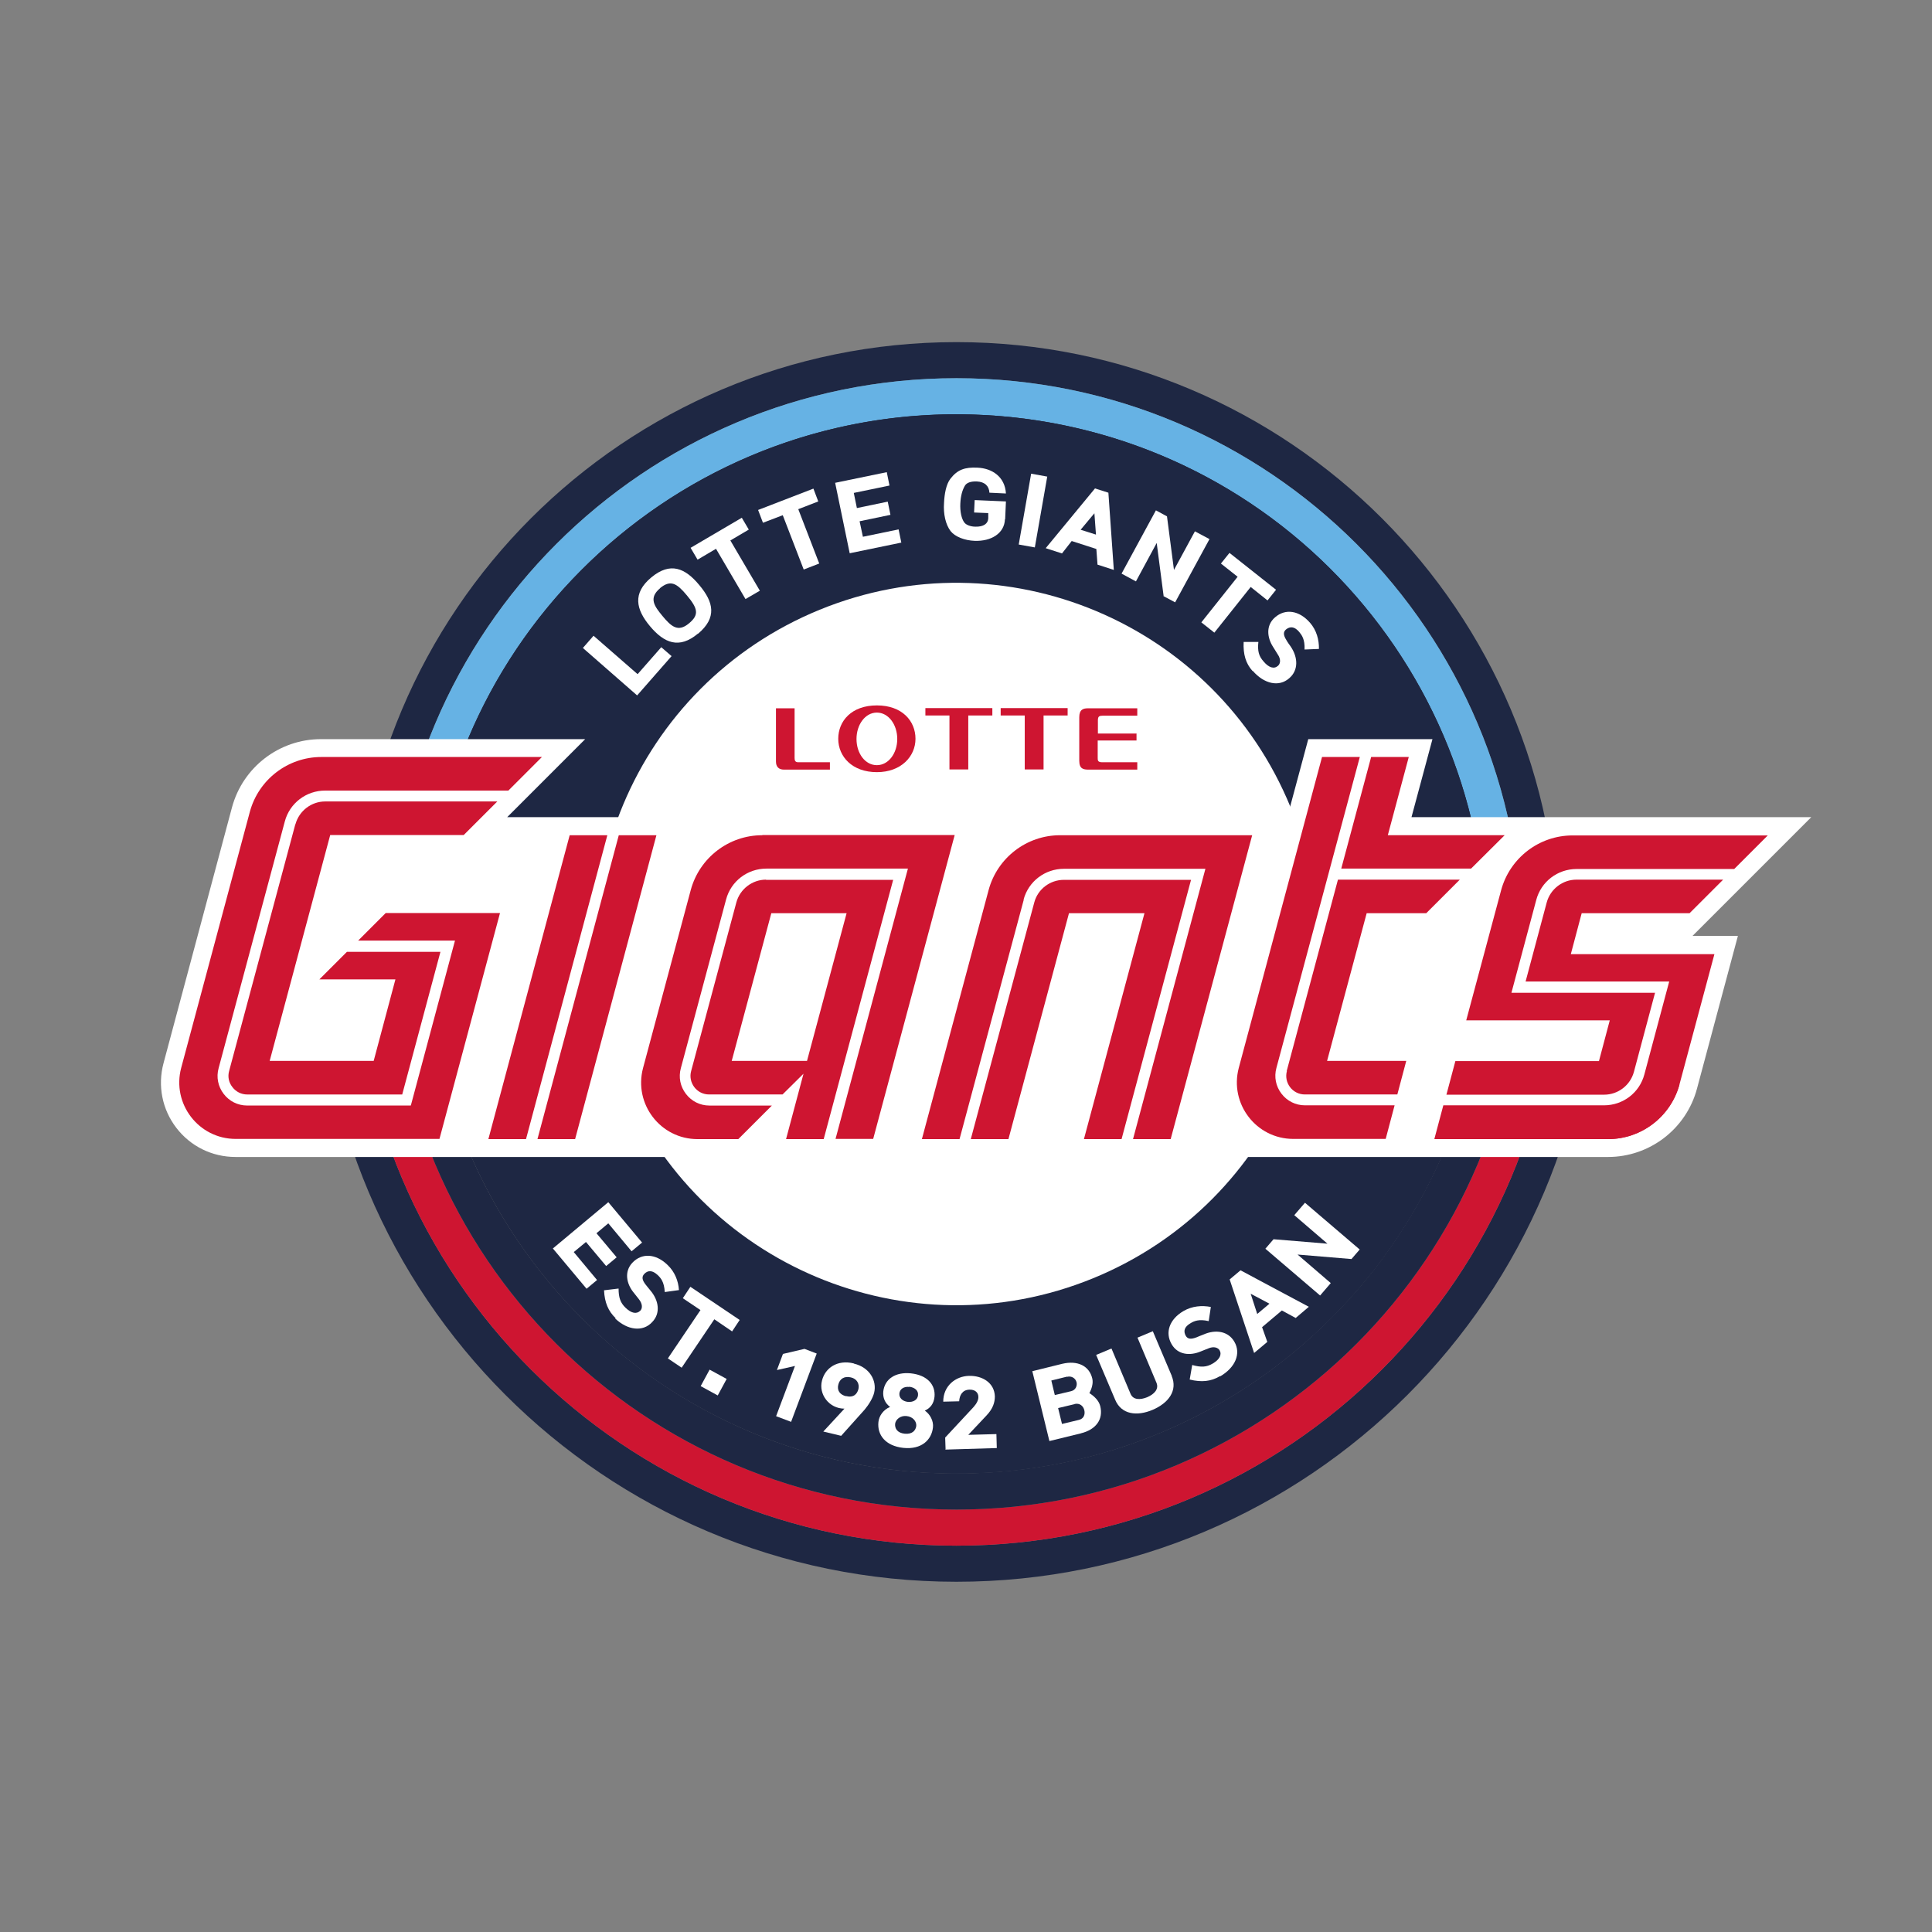 <svg width="96" height="96" viewBox="0 0 96 96" fill="none" xmlns="http://www.w3.org/2000/svg">
<rect x="0" y="0" width="96" height="96" fill="#808080" stroke="none"/>
<g clip-path="url(#clip0_3756_151233)">
<path d="M47.525 76.804C31.007 76.804 17.623 63.42 17.623 46.902H15.83C15.83 64.403 30.024 78.597 47.525 78.597C65.026 78.597 79.22 64.403 79.22 46.902H77.426C77.426 63.42 64.042 76.804 47.525 76.804Z" fill="#1E2743"/>
<path d="M47.525 18.794C63.049 18.794 75.633 31.377 75.633 46.901H77.426C77.426 30.384 64.042 17 47.525 17C31.007 17 17.623 30.384 17.623 46.901H19.417C19.417 31.377 32 18.794 47.525 18.794Z" fill="#1E2743"/>
<path d="M47.525 76.804C64.042 76.804 77.426 63.42 77.426 46.902H75.633C75.633 62.427 63.049 75.01 47.525 75.01C32 75.01 19.417 62.427 19.417 46.902H17.623C17.623 63.42 31.007 76.804 47.525 76.804Z" fill="#CE1531"/>
<path d="M47.525 18.793C32 18.793 19.417 31.377 19.417 46.901H21.21C21.21 32.37 32.993 20.587 47.525 20.587C62.056 20.587 73.839 32.37 73.839 46.901H75.633C75.633 31.377 63.049 18.793 47.525 18.793Z" fill="#66B2E4"/>
<path d="M47.525 73.217C32.993 73.217 21.21 61.434 21.21 46.902H19.417C19.417 62.427 32 75.01 47.525 75.01C63.049 75.01 75.633 62.427 75.633 46.902H73.839C73.839 61.434 62.056 73.217 47.525 73.217Z" fill="#1E2743"/>
<path d="M47.525 20.588C32.993 20.588 21.21 32.371 21.21 46.902H73.839C73.839 32.371 62.056 20.588 47.525 20.588Z" fill="#1E2743"/>
<path d="M47.525 73.217C62.056 73.217 73.839 61.434 73.839 46.902H21.21C21.21 61.434 32.993 73.217 47.525 73.217Z" fill="#1E2743"/>
<path d="M73.499 51.154C75.848 36.812 66.125 23.281 51.783 20.933C37.441 18.584 23.911 28.307 21.562 42.649C19.214 56.991 28.936 70.521 43.278 72.87C57.62 75.218 71.151 65.496 73.499 51.154Z" fill="#1E2743"/>
<path d="M54.309 63.519C63.483 59.769 67.88 49.293 64.131 40.119C60.382 30.945 49.905 26.548 40.731 30.297C31.557 34.046 27.16 44.523 30.909 53.697C34.658 62.871 45.135 67.268 54.309 63.519Z" fill="white"/>
<path d="M31.653 34.55L28.963 32.197L29.493 31.59L31.682 33.499L32.858 32.159L33.37 32.602L31.663 34.55H31.653Z" fill="white"/>
<path d="M34.681 31.484C33.746 32.265 33.003 31.956 32.299 31.117C31.595 30.279 31.422 29.478 32.357 28.697C33.312 27.897 34.054 28.234 34.748 29.073C35.462 29.922 35.636 30.693 34.681 31.494V31.484ZM32.801 29.228C32.212 29.719 32.521 30.124 32.916 30.606C33.35 31.127 33.688 31.436 34.237 30.973C34.748 30.549 34.681 30.24 34.131 29.584C33.639 28.996 33.331 28.784 32.791 29.228H32.801Z" fill="white"/>
<path d="M36.291 26.855L37.757 29.352L37.043 29.767L35.578 27.269L34.662 27.809L34.315 27.221L36.86 25.727L37.207 26.315L36.291 26.855Z" fill="white"/>
<path d="M39.666 25.301L40.707 28.001L39.936 28.3L38.895 25.6L37.911 25.976L37.67 25.34L40.418 24.279L40.659 24.916L39.666 25.301Z" fill="white"/>
<path d="M42.221 27.491L41.498 23.991L44.063 23.461L44.198 24.126L42.424 24.493L42.578 25.245L44.111 24.927L44.246 25.582L42.713 25.901L42.877 26.672L44.651 26.305L44.786 26.961L42.221 27.491Z" fill="white"/>
<path d="M49.935 25.803C49.907 26.507 49.251 26.903 48.431 26.874C47.93 26.855 47.457 26.671 47.236 26.392C46.985 26.064 46.869 25.534 46.908 24.994C46.927 24.55 47.014 24.058 47.226 23.788C47.583 23.325 47.959 23.21 48.566 23.238C49.289 23.267 49.935 23.682 49.984 24.521L49.164 24.482C49.145 24.155 48.942 23.942 48.537 23.923C48.248 23.913 48.026 23.981 47.939 24.145C47.824 24.347 47.737 24.617 47.718 25.022C47.698 25.408 47.776 25.784 47.92 25.967C48.007 26.083 48.229 26.17 48.47 26.17C48.865 26.18 49.096 26.025 49.106 25.755V25.495L48.402 25.466L48.431 24.849L49.984 24.916L49.945 25.803H49.935Z" fill="white"/>
<path d="M50.62 27.057L51.237 23.537L52.037 23.682L51.42 27.201L50.62 27.057Z" fill="white"/>
<path d="M54.535 28.059L54.477 27.278L53.252 26.883L52.77 27.5L51.96 27.239L54.409 24.27L55.075 24.482L55.345 28.319L54.544 28.059H54.535ZM54.38 25.504L53.696 26.323L54.458 26.564L54.38 25.504Z" fill="white"/>
<path d="M57.823 29.641L57.476 26.979L56.444 28.889L55.73 28.503L57.437 25.359L57.987 25.658L58.334 28.32L59.375 26.401L60.099 26.787L58.392 29.93L57.833 29.631L57.823 29.641Z" fill="white"/>
<path d="M62.143 29.17L60.34 31.436L59.694 30.925L61.497 28.659L60.667 28.003L61.092 27.473L63.406 29.305L62.982 29.835L62.152 29.17H62.143Z" fill="white"/>
<path d="M62.239 33.344C61.902 32.968 61.767 32.515 61.796 31.898H62.528C62.48 32.351 62.548 32.602 62.789 32.871C63.049 33.18 63.309 33.257 63.502 33.084C63.618 32.987 63.666 32.766 63.483 32.505L63.261 32.148C62.972 31.705 62.876 31.088 63.358 30.673C63.869 30.23 64.553 30.326 65.093 30.943C65.421 31.319 65.546 31.792 65.537 32.245L64.823 32.274C64.843 31.763 64.688 31.56 64.553 31.396C64.332 31.136 64.11 31.107 63.898 31.28C63.753 31.406 63.772 31.57 63.917 31.801C63.956 31.878 64.091 32.071 64.129 32.119C64.505 32.669 64.524 33.306 64.061 33.701C63.55 34.154 62.808 33.98 62.249 33.334L62.239 33.344Z" fill="white"/>
<path d="M84.33 46.275L90 40.605H78.14H76.934H70.136L71.178 36.728H65.007L63.965 40.605H25.202L29.078 36.728H15.945C13.882 36.728 12.069 38.117 11.529 40.113L8.125 52.831C7.826 53.95 8.058 55.126 8.762 56.042C9.466 56.959 10.536 57.489 11.703 57.489H69.538H70.107H79.904C81.968 57.489 83.781 56.1 84.32 54.104L86.355 46.506H84.099L84.33 46.275Z" fill="white"/>
<path d="M26.138 56.602L30.178 41.502H30.747L26.707 56.602H26.138Z" fill="white"/>
<path d="M38.355 54.934C38.355 54.934 36.002 54.934 35.25 54.934C34.787 54.934 34.363 54.721 34.083 54.355C33.803 53.989 33.707 53.526 33.832 53.073C33.832 53.073 35.52 46.786 36.079 44.693C36.32 43.787 37.14 43.16 38.085 43.16H45.114L41.517 56.592H40.949L44.401 43.71H38.085C37.4 43.71 36.793 44.173 36.609 44.838C36.05 46.93 34.363 53.217 34.363 53.217C34.286 53.497 34.343 53.786 34.517 54.018C34.691 54.249 34.961 54.384 35.25 54.384C36.079 54.384 38.904 54.384 38.904 54.384L38.355 54.934Z" fill="white"/>
<path d="M48.238 56.602C48.238 56.602 50.832 46.94 51.391 44.848C51.565 44.182 52.172 43.719 52.867 43.719H59.183L55.731 56.602H56.3L59.896 43.17H52.867C51.931 43.17 51.112 43.797 50.861 44.703C50.013 47.856 47.669 56.602 47.669 56.602H48.238Z" fill="white"/>
<path d="M69.297 54.933H64.843C64.38 54.933 63.956 54.721 63.676 54.355C63.396 53.988 63.3 53.525 63.425 53.072L67.571 37.615H68.14L66.655 43.16H73.106L72.557 43.709H66.501L63.956 53.217C63.878 53.496 63.936 53.786 64.11 54.017C64.283 54.249 64.553 54.384 64.843 54.384H69.442L69.297 54.933Z" fill="white"/>
<path d="M71.872 54.384H79.711C80.396 54.384 81.004 53.921 81.187 53.256L82.238 49.322H75.102C75.102 49.322 75.498 47.846 76.337 44.703C76.578 43.797 77.397 43.17 78.342 43.17H86.172L85.622 43.719H78.332C77.648 43.719 77.04 44.182 76.857 44.848C76.298 46.94 75.806 48.782 75.806 48.782H82.942L81.707 53.401C81.466 54.307 80.647 54.934 79.702 54.934H71.718L71.862 54.384H71.872Z" fill="white"/>
<path d="M16.148 39.283C15.213 39.283 14.393 39.91 14.142 40.816L10.854 53.072C10.739 53.516 10.825 53.988 11.105 54.355C11.385 54.721 11.809 54.933 12.272 54.933H20.391L22.58 46.756H17.768L17.218 47.306H21.866L19.966 54.393H12.262C11.973 54.393 11.703 54.258 11.529 54.027C11.356 53.795 11.298 53.506 11.365 53.226L14.653 40.971C14.827 40.305 15.434 39.843 16.129 39.843H24.682L25.231 39.293H16.129L16.148 39.283Z" fill="white"/>
<path d="M79.991 50.691L79.451 52.726H72.316L71.872 54.394H79.711C80.396 54.394 81.004 53.931 81.187 53.266L82.238 49.332H75.102C75.102 49.332 75.498 47.856 76.337 44.713C76.578 43.807 77.397 43.18 78.342 43.18H86.172L87.84 41.512H78.14C76.481 41.512 75.025 42.63 74.591 44.231L72.856 50.701H79.991V50.691Z" fill="#CE1531"/>
<path d="M71.274 56.601H79.904C81.563 56.601 83.019 55.483 83.453 53.882L85.188 47.412H78.053L78.593 45.377H83.954L85.622 43.709H78.332C77.648 43.709 77.04 44.172 76.857 44.837C76.298 46.93 75.806 48.771 75.806 48.771H82.942L81.707 53.39C81.466 54.297 80.647 54.923 79.702 54.923H71.718L71.274 56.591V56.601Z" fill="#CE1531"/>
<path d="M32.617 41.502H30.747L26.706 56.602H28.577L32.617 41.502Z" fill="#CE1531"/>
<path d="M28.307 41.502L24.267 56.602H26.137L30.178 41.502H28.307Z" fill="#CE1531"/>
<path d="M37.872 41.502C36.214 41.502 34.758 42.62 34.324 44.221C33.736 46.429 31.952 53.073 31.952 53.073C31.48 54.857 32.82 56.602 34.661 56.602H36.686L38.355 54.934C38.355 54.934 36.002 54.934 35.25 54.934C34.787 54.934 34.363 54.722 34.083 54.355C33.803 53.989 33.707 53.526 33.832 53.073C33.832 53.073 35.52 46.786 36.079 44.694C36.32 43.787 37.14 43.16 38.085 43.16H45.114L41.517 56.592H43.388L47.438 41.492H37.892L37.872 41.502Z" fill="#CE1531"/>
<path d="M50.861 44.703C51.102 43.797 51.922 43.17 52.867 43.17H59.896L56.299 56.602H58.17L62.22 41.502H52.674C51.015 41.502 49.559 42.62 49.125 44.221C48.2 47.673 45.808 56.602 45.808 56.602H47.679C47.679 56.602 50.022 47.856 50.871 44.703H50.861Z" fill="#CE1531"/>
<path d="M53.117 45.377L50.109 56.601H48.238C48.238 56.601 50.832 46.939 51.391 44.847C51.565 44.182 52.172 43.719 52.867 43.719H59.182L55.73 56.601H53.86L56.868 45.377H53.127" fill="#CE1531"/>
<path d="M70.001 37.615H68.131L66.646 43.16H73.097L74.765 41.501H68.96L70.001 37.615Z" fill="#CE1531"/>
<path d="M63.946 53.217C63.869 53.496 63.927 53.785 64.1 54.017C64.274 54.248 64.544 54.383 64.833 54.383H69.433L69.876 52.715H65.942L67.909 45.377H70.869L72.537 43.709H66.482L63.936 53.217H63.946Z" fill="#CE1531"/>
<path d="M67.562 37.615H65.691L61.554 53.062C61.082 54.846 62.422 56.592 64.264 56.592C65.412 56.592 68.854 56.592 68.854 56.592L69.297 54.923H64.843C64.38 54.923 63.956 54.711 63.676 54.345C63.396 53.978 63.3 53.516 63.425 53.062L67.571 37.605L67.562 37.615Z" fill="#CE1531"/>
<path d="M38.065 43.709C37.381 43.709 36.773 44.172 36.59 44.837C36.031 46.93 34.343 53.217 34.343 53.217C34.266 53.496 34.324 53.785 34.498 54.017C34.671 54.248 34.941 54.383 35.23 54.383C36.06 54.383 38.885 54.383 38.885 54.383L39.926 53.352L39.059 56.601H40.929L44.381 43.719H38.065V43.709ZM40.1 52.715H36.359L38.326 45.377H42.067L40.1 52.715Z" fill="#CE1531"/>
<path d="M79.904 56.602C81.563 56.602 83.019 55.483 83.453 53.883L79.904 56.602Z" fill="#CE1531"/>
<path d="M14.673 40.962L11.385 53.218C11.307 53.497 11.365 53.787 11.549 54.018C11.722 54.249 11.992 54.384 12.281 54.384H19.986L21.885 47.297H17.238L15.868 48.666H19.648L18.568 52.716H13.4L16.408 41.492H23.042L24.711 39.824H16.158C15.473 39.824 14.866 40.287 14.682 40.952L14.673 40.962Z" fill="#CE1531"/>
<path d="M20.41 54.933H12.281C11.818 54.933 11.394 54.721 11.114 54.355C10.835 53.988 10.738 53.525 10.864 53.072L14.152 40.817C14.393 39.91 15.213 39.283 16.157 39.283H25.26L26.928 37.615H15.965C14.306 37.615 12.85 38.734 12.416 40.334L9.003 53.063C8.53 54.846 9.871 56.592 11.712 56.592H21.837L24.845 45.368H19.166L17.797 46.737H22.608L20.419 54.914L20.41 54.933Z" fill="#CE1531"/>
<path d="M39.483 37.664C39.483 37.789 39.512 37.876 39.666 37.876H41.238V38.242H38.953C38.702 38.242 38.557 38.107 38.557 37.837V35.195H39.483V37.664Z" fill="#CE1531"/>
<path d="M43.571 38.368C42.337 38.368 41.652 37.587 41.652 36.709C41.652 35.832 42.308 35.051 43.571 35.051C44.834 35.051 45.49 35.832 45.49 36.709C45.49 37.587 44.776 38.368 43.571 38.368ZM42.559 36.719C42.559 37.442 42.993 38.021 43.571 38.021C44.15 38.021 44.584 37.432 44.584 36.719C44.584 36.005 44.15 35.408 43.571 35.408C42.993 35.408 42.559 36.005 42.559 36.719Z" fill="#CE1531"/>
<path d="M48.113 35.552V38.233H47.178V35.552H45.982V35.185H49.309V35.552H48.113Z" fill="#CE1531"/>
<path d="M51.854 35.552V38.233H50.919V35.552H49.723V35.185H53.05V35.552H51.854Z" fill="#CE1531"/>
<path d="M56.473 36.439V36.796H54.544V37.654C54.544 37.779 54.544 37.876 54.766 37.876H56.511V38.242H54.091C53.831 38.242 53.628 38.204 53.628 37.799V35.639C53.628 35.243 53.841 35.195 54.062 35.195H56.511V35.562H54.795C54.631 35.562 54.554 35.591 54.554 35.783V36.449H56.483L56.473 36.439Z" fill="#CE1531"/>
<path d="M27.478 62.031L30.226 59.736L31.904 61.742L31.383 62.176L30.226 60.787L29.638 61.279L30.641 62.475L30.12 62.909L29.117 61.713L28.51 62.215L29.667 63.603L29.146 64.037L27.468 62.031H27.478Z" fill="white"/>
<path d="M30.593 65.502C30.226 65.155 30.043 64.722 30.014 64.114L30.737 64.027C30.737 64.49 30.834 64.741 31.084 64.982C31.373 65.261 31.634 65.31 31.817 65.126C31.923 65.02 31.942 64.799 31.74 64.548L31.48 64.22C31.142 63.805 30.997 63.198 31.422 62.745C31.885 62.253 32.579 62.282 33.167 62.851C33.533 63.198 33.707 63.651 33.736 64.104L33.032 64.201C33.003 63.69 32.83 63.497 32.675 63.352C32.425 63.121 32.203 63.102 32.01 63.304C31.875 63.449 31.913 63.613 32.077 63.825C32.126 63.892 32.28 64.075 32.319 64.124C32.743 64.625 32.83 65.261 32.405 65.695C31.942 66.197 31.181 66.1 30.564 65.512L30.593 65.502Z" fill="white"/>
<path d="M35.491 65.559L33.871 67.96L33.186 67.498L34.806 65.097L33.929 64.508L34.305 63.94L36.754 65.588L36.378 66.157L35.501 65.559H35.491Z" fill="white"/>
<path d="M35.26 68.057L36.108 68.519L35.664 69.339L34.816 68.876L35.26 68.057Z" fill="white"/>
<path d="M38.567 70.362L39.502 67.874L38.605 68.076L38.904 67.276L39.975 67.025L40.582 67.257L39.309 70.651L38.567 70.371V70.362Z" fill="white"/>
<path d="M42.434 67.758C43.205 67.941 43.581 68.597 43.436 69.204C43.369 69.474 43.166 69.802 42.964 70.043L41.797 71.345L40.91 71.133L41.961 69.995C41.19 69.995 40.669 69.272 40.843 68.606C40.997 67.97 41.614 67.546 42.424 67.748L42.434 67.758ZM42.029 69.368C42.405 69.465 42.588 69.281 42.655 69.021C42.713 68.77 42.588 68.51 42.279 68.442C41.942 68.365 41.72 68.52 41.653 68.809C41.585 69.088 41.73 69.301 42.038 69.378L42.029 69.368Z" fill="white"/>
<path d="M44.883 71.944C43.996 71.847 43.581 71.298 43.648 70.661C43.677 70.353 43.899 70.044 44.227 69.909C43.976 69.726 43.861 69.446 43.889 69.147C43.957 68.52 44.497 68.164 45.259 68.241C46.078 68.328 46.493 68.81 46.435 69.408C46.397 69.764 46.213 69.977 45.953 70.092C46.213 70.266 46.397 70.613 46.358 70.931C46.291 71.539 45.799 72.04 44.883 71.944ZM45.037 70.362C44.748 70.333 44.507 70.526 44.478 70.748C44.458 70.979 44.584 71.201 44.95 71.24C45.326 71.278 45.5 71.085 45.529 70.854C45.548 70.632 45.365 70.391 45.037 70.362ZM45.182 68.916C44.892 68.887 44.709 69.032 44.69 69.244C44.671 69.456 44.844 69.629 45.105 69.658C45.394 69.687 45.596 69.543 45.615 69.331C45.644 69.118 45.48 68.945 45.182 68.906V68.916Z" fill="white"/>
<path d="M46.985 72.011L46.965 71.432L48.373 69.918C48.537 69.735 48.624 69.552 48.614 69.407C48.614 69.205 48.46 69.041 48.171 69.051C47.824 69.06 47.679 69.321 47.66 69.629L46.869 69.648C46.869 68.858 47.486 68.385 48.142 68.366C48.817 68.347 49.414 68.713 49.434 69.388C49.434 69.687 49.337 69.996 49.029 70.323L48.113 71.297L49.511 71.259L49.53 71.953L46.965 72.03L46.985 72.011Z" fill="white"/>
<path d="M53.725 71.219L52.144 71.605L51.295 68.134L52.78 67.767C53.551 67.584 54.13 67.873 54.275 68.5C54.332 68.731 54.245 69.011 54.13 69.223C54.361 69.368 54.602 69.59 54.67 69.869C54.834 70.525 54.458 71.036 53.715 71.219H53.725ZM53.021 68.404L52.24 68.597L52.413 69.32L53.223 69.127C53.465 69.069 53.532 68.838 53.493 68.683C53.445 68.49 53.252 68.355 53.021 68.413V68.404ZM53.387 69.773L52.577 69.966L52.77 70.756L53.609 70.554C53.86 70.496 53.927 70.274 53.879 70.072C53.831 69.869 53.657 69.705 53.397 69.763L53.387 69.773Z" fill="white"/>
<path d="M58.218 68.366C58.527 69.099 58.064 69.716 57.273 70.054C56.502 70.382 55.721 70.295 55.412 69.552L54.467 67.325L55.229 67.007L56.174 69.253C56.299 69.562 56.647 69.572 57.003 69.427C57.36 69.273 57.592 69.022 57.466 68.713L56.521 66.467L57.283 66.148L58.228 68.376L58.218 68.366Z" fill="white"/>
<path d="M60.609 68.385C60.176 68.645 59.703 68.693 59.115 68.549L59.24 67.826C59.684 67.951 59.954 67.932 60.253 67.758C60.6 67.555 60.725 67.314 60.6 67.093C60.523 66.967 60.32 66.88 60.031 67.006L59.645 67.16C59.154 67.363 58.536 67.343 58.218 66.794C57.881 66.215 58.102 65.559 58.806 65.145C59.24 64.894 59.722 64.856 60.166 64.942L60.06 65.646C59.568 65.531 59.327 65.646 59.154 65.752C58.855 65.926 58.787 66.138 58.922 66.379C59.019 66.543 59.182 66.553 59.443 66.456C59.52 66.427 59.732 66.331 59.8 66.312C60.407 66.042 61.034 66.148 61.333 66.668C61.68 67.257 61.381 67.951 60.638 68.385H60.609Z" fill="white"/>
<path d="M64.389 65.493L63.695 65.117L62.712 65.946L62.972 66.679L62.316 67.229L61.101 63.574L61.641 63.121L65.035 64.934L64.389 65.484V65.493ZM62.143 64.278L62.471 65.291L63.078 64.78L62.133 64.278H62.143Z" fill="white"/>
<path d="M67.147 62.56L64.476 62.338L66.125 63.756L65.595 64.373L62.876 62.049L63.281 61.577L65.961 61.798L64.312 60.381L64.843 59.764L67.562 62.087L67.147 62.57V62.56Z" fill="white"/>
</g>
<defs>
<clipPath id="clip0_3756_151233">
<rect width="82" height="61.596" fill="white" transform="translate(8 17)"/>
</clipPath>
</defs>
</svg>

